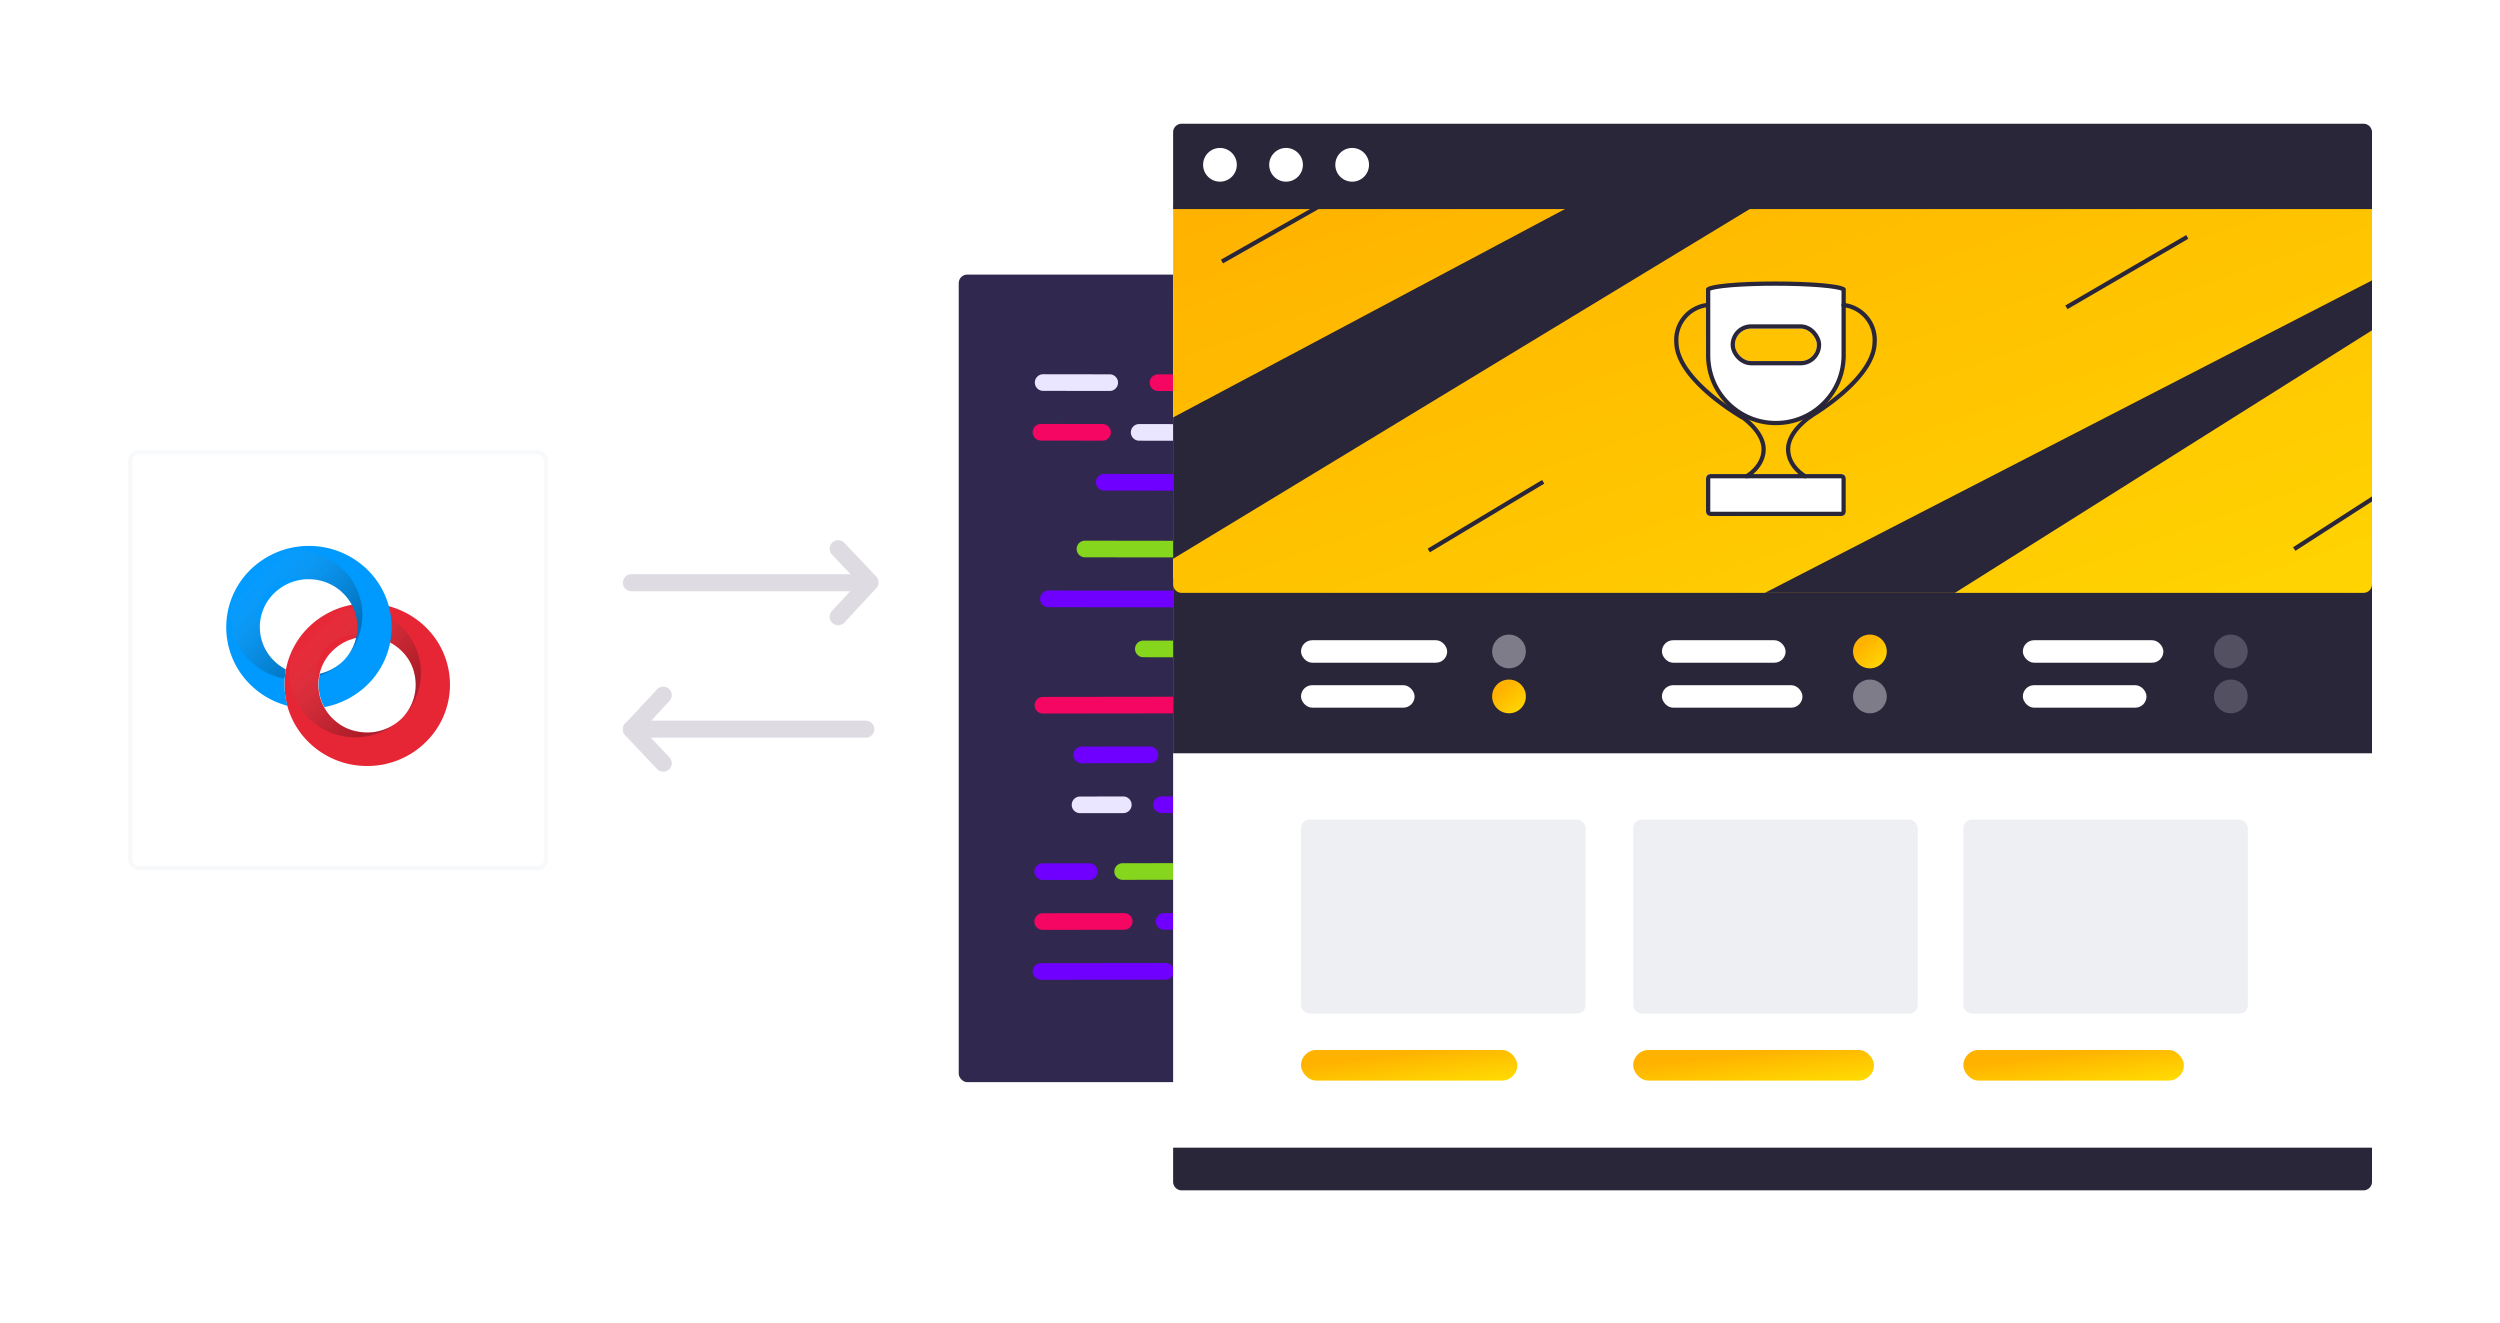 <svg xmlns="http://www.w3.org/2000/svg" xmlns:xlink="http://www.w3.org/1999/xlink" width="585.965" height="310" viewBox="0 0 585.965 310"><defs><linearGradient id="a" x1="0.157" y1="0.034" x2="0.802" y2="1" gradientUnits="objectBoundingBox"><stop offset="0" stop-color="#14ff6c"/><stop offset="1" stop-color="#00ffcd"/></linearGradient><filter id="b" x="0" y="75.497" width="158.49" height="158.49" filterUnits="userSpaceOnUse"><feOffset dy="1" input="SourceAlpha"/><feGaussianBlur stdDeviation="10" result="c"/><feFlood flood-color="#ced6e6" flood-opacity="0.4"/><feComposite operator="in" in2="c"/><feComposite in="SourceGraphic"/></filter><linearGradient id="d" x1="0.146" y1="0.148" x2="0.853" y2="0.854" gradientUnits="objectBoundingBox"><stop offset="0" stop-color="#fff" stop-opacity="0"/><stop offset="0.02" stop-color="#f4f4f4" stop-opacity="0.008"/><stop offset="0.135" stop-color="#bcbcbc" stop-opacity="0.039"/><stop offset="0.254" stop-color="#8a8a8a" stop-opacity="0.075"/><stop offset="0.373" stop-color="#5f5f5f" stop-opacity="0.114"/><stop offset="0.493" stop-color="#3d3d3d" stop-opacity="0.149"/><stop offset="0.615" stop-color="#222" stop-opacity="0.184"/><stop offset="0.738" stop-color="#0f0f0f" stop-opacity="0.22"/><stop offset="0.865" stop-color="#040404" stop-opacity="0.259"/><stop offset="1" stop-color="#1a1a39" stop-opacity="0.302"/></linearGradient><linearGradient id="e" x1="0.147" y1="0.15" x2="0.853" y2="0.863" xlink:href="#d"/><linearGradient id="f" x1="0.36" y1="0.279" x2="0.595" y2="0.658" gradientUnits="objectBoundingBox"><stop offset="0" stop-color="#1a1a39" stop-opacity="0.302"/><stop offset="0.141" stop-color="#1a1a39" stop-opacity="0.302"/><stop offset="1" stop-color="#1a1a39" stop-opacity="0.302"/></linearGradient><filter id="g" x="244.964" y="0" width="341.001" height="310" filterUnits="userSpaceOnUse"><feOffset dy="1" input="SourceAlpha"/><feGaussianBlur stdDeviation="10" result="h"/><feFlood flood-color="#0a1834" flood-opacity="0.102"/><feComposite operator="in" in2="h"/><feComposite in="SourceGraphic"/></filter><linearGradient id="i" x1="0.321" y1="0.263" x2="0.986" y2="1.019" gradientUnits="objectBoundingBox"><stop offset="0" stop-color="#ffb300"/><stop offset="1" stop-color="#ffdd01"/></linearGradient><clipPath id="l"><path d="M2,0H278.088a2,2,0,0,1,2,2V32.073a0,0,0,0,1,0,0H0a0,0,0,0,1,0,0V2A2,2,0,0,1,2,0Z" transform="translate(0)" fill="#dfe3eb"/></clipPath><clipPath id="n"><path d="M0,0H281a0,0,0,0,1,0,0V89.112a2,2,0,0,1-2,2H2a2,2,0,0,1-2-2V0A0,0,0,0,1,0,0Z" transform="translate(0 0)" fill="#ffcbd8"/></clipPath><clipPath id="p"><rect width="434.64" height="174.919" fill="url(#a)"/></clipPath></defs><g transform="translate(-956.768 -4057)"><rect width="173.501" height="189.28" rx="2" transform="translate(1181.481 4121.36)" fill="#30284e"/><g transform="translate(1198.808 4144.714)"><path d="M2.583,3.947,47.442,4a1.951,1.951,0,0,0,1.95-1.95h0A1.951,1.951,0,0,0,47.442.1L2.59.04A1.951,1.951,0,0,0,.64,1.99h0A1.951,1.951,0,0,0,2.583,3.947Z" transform="translate(26.791 -0.011)" fill="#f40662"/><path d="M80.36,3.9l15.6.022a1.951,1.951,0,0,0,1.95-1.95h0a1.951,1.951,0,0,0-1.95-1.95L80.36,0a1.951,1.951,0,0,0-1.95,1.95h0A1.951,1.951,0,0,0,80.36,3.9Z" transform="translate(-77.897)" fill="#eae6ff"/><path d="M15.19,20.12l15.991.022a1.951,1.951,0,0,0,1.95-1.95h0a1.951,1.951,0,0,0-1.95-1.95L15.19,16.22a1.951,1.951,0,0,0-1.95,1.95h0A1.96,1.96,0,0,0,15.19,20.12Z" transform="translate(33.952 -4.505)" fill="#6f00ff"/><path d="M48.67,20.07l15.991.022a1.951,1.951,0,0,0,1.95-1.95h0a1.951,1.951,0,0,0-1.95-1.95L48.67,16.17a1.951,1.951,0,0,0-1.95,1.95h0A1.951,1.951,0,0,0,48.67,20.07Z" transform="translate(-23.709 -4.491)" fill="#eae6ff"/><path d="M41.09,36.26l29.641.036a1.951,1.951,0,0,0,1.95-1.95h0a1.951,1.951,0,0,0-1.95-1.95L41.09,32.36a1.951,1.951,0,0,0-1.95,1.95h0A1.951,1.951,0,0,0,41.09,36.26Z" transform="translate(-24.305 -8.988)" fill="#6f00ff"/><path d="M14.63,36.33l10.14.014a1.951,1.951,0,0,0,1.95-1.95h0a1.951,1.951,0,0,0-1.95-1.95L14.63,32.43a1.951,1.951,0,0,0-1.95,1.95h0A1.951,1.951,0,0,0,14.63,36.33Z" transform="translate(40.766 -9.007)" fill="#eae6ff"/><path d="M82.69,20.03l14.431.022a1.951,1.951,0,0,0,1.95-1.95h0a1.951,1.951,0,0,0-1.95-1.95L82.69,16.13a1.951,1.951,0,0,0-1.95,1.95h0A1.951,1.951,0,0,0,82.69,20.03Z" transform="translate(-80.74 -4.48)" fill="#f40662"/><path d="M2.53,58.01l10.92.014a1.951,1.951,0,0,0,1.95-1.95h0a1.951,1.951,0,0,0-1.95-1.95L2.53,54.11A1.951,1.951,0,0,0,.58,56.06h0A1.951,1.951,0,0,0,2.53,58.01Z" transform="translate(60.826 -15.029)" fill="#6f00ff"/><path d="M28.45,57.917l43.292.051a1.951,1.951,0,0,0,1.95-1.95h0a1.951,1.951,0,0,0-1.95-1.95L28.45,54.01a1.951,1.951,0,0,0-1.95,1.95h0A1.953,1.953,0,0,0,28.45,57.917Z" transform="translate(-16.186 -15.001)" fill="#85d61d"/><path d="M2.51,74.193l19.111.029a1.951,1.951,0,0,0,1.95-1.95h0a1.951,1.951,0,0,0-1.95-1.95L2.51,70.3A1.951,1.951,0,0,0,.56,72.25h0A1.95,1.95,0,0,0,2.51,74.193Z" transform="translate(52.67 -19.526)" fill="#f40662"/><path d="M55.95,90.34l9.75.014a1.951,1.951,0,0,0,1.95-1.95h0a1.951,1.951,0,0,0-1.95-1.95l-9.75-.014A1.951,1.951,0,0,0,54,88.39h0A1.951,1.951,0,0,0,55.95,90.34Z" transform="translate(-30.007 -24.009)" fill="#85d61d"/><path d="M1.95,90.38l29.251.036a1.951,1.951,0,0,0,1.95-1.95h0a1.951,1.951,0,0,0-1.95-1.95L1.95,86.48A1.951,1.951,0,0,0,0,88.43H0A1.956,1.956,0,0,0,1.95,90.38Z" transform="translate(43.494 -24.02)" fill="#6f00ff"/><path d="M41.93,74.1l42.122.051A1.951,1.951,0,0,0,86,72.2h0a1.951,1.951,0,0,0-1.95-1.95L41.93,70.2a1.951,1.951,0,0,0-1.95,1.95h0A1.951,1.951,0,0,0,41.93,74.1Z" transform="translate(-38.232 -19.498)" fill="#6f00ff"/></g><g transform="translate(1198.808 4220.257)"><path d="M47.449,3.947,2.59,4A1.951,1.951,0,0,1,.64,2.048h0A1.951,1.951,0,0,1,2.59.1L47.442.04a1.951,1.951,0,0,1,1.95,1.95h0A1.951,1.951,0,0,1,47.449,3.947Z" transform="translate(-0.178 -0.011)" fill="#f40662"/><path d="M95.961,3.9l-15.6.022a1.951,1.951,0,0,1-1.95-1.95h0A1.951,1.951,0,0,1,80.36.022L95.961,0a1.951,1.951,0,0,1,1.95,1.95h0A1.951,1.951,0,0,1,95.961,3.9Z" transform="translate(-21.778)" fill="#eae6ff"/><path d="M31.181,20.12l-15.991.022a1.951,1.951,0,0,1-1.95-1.95h0a1.951,1.951,0,0,1,1.95-1.95l15.991-.022a1.951,1.951,0,0,1,1.95,1.95h0A1.96,1.96,0,0,1,31.181,20.12Z" transform="translate(-3.677 -4.505)" fill="#6f00ff"/><path d="M64.661,20.07l-15.991.022a1.951,1.951,0,0,1-1.95-1.95h0a1.951,1.951,0,0,1,1.95-1.95l15.991-.022a1.951,1.951,0,0,1,1.95,1.95h0A1.951,1.951,0,0,1,64.661,20.07Z" transform="translate(-12.977 -4.491)" fill="#eae6ff"/><path d="M70.731,36.26,41.09,36.3a1.951,1.951,0,0,1-1.95-1.95h0a1.951,1.951,0,0,1,1.95-1.95l29.641-.036a1.951,1.951,0,0,1,1.95,1.95h0A1.951,1.951,0,0,1,70.731,36.26Z" transform="translate(-10.871 -8.988)" fill="#6f00ff"/><path d="M24.77,36.33l-10.14.014a1.951,1.951,0,0,1-1.95-1.95h0a1.951,1.951,0,0,1,1.95-1.95l10.14-.014a1.951,1.951,0,0,1,1.95,1.95h0A1.951,1.951,0,0,1,24.77,36.33Z" transform="translate(-3.522 -9.007)" fill="#eae6ff"/><path d="M97.121,20.03l-14.431.022a1.951,1.951,0,0,1-1.95-1.95h0a1.951,1.951,0,0,1,1.95-1.95l14.431-.022a1.951,1.951,0,0,1,1.95,1.95h0A1.951,1.951,0,0,1,97.121,20.03Z" transform="translate(-22.426 -4.48)" fill="#f40662"/><path d="M13.45,58.01l-10.92.014a1.951,1.951,0,0,1-1.95-1.95h0a1.951,1.951,0,0,1,1.95-1.95l10.92-.014a1.951,1.951,0,0,1,1.95,1.95h0A1.951,1.951,0,0,1,13.45,58.01Z" transform="translate(-0.161 -15.029)" fill="#6f00ff"/><path d="M71.742,57.917l-43.292.051a1.951,1.951,0,0,1-1.95-1.95h0a1.951,1.951,0,0,1,1.95-1.95l43.292-.058a1.951,1.951,0,0,1,1.95,1.95h0A1.953,1.953,0,0,1,71.742,57.917Z" transform="translate(-7.36 -15.001)" fill="#85d61d"/><path d="M21.621,74.193,2.51,74.222a1.951,1.951,0,0,1-1.95-1.95h0a1.951,1.951,0,0,1,1.95-1.95L21.621,70.3a1.951,1.951,0,0,1,1.95,1.95h0A1.95,1.95,0,0,1,21.621,74.193Z" transform="translate(-0.156 -19.526)" fill="#f40662"/><path d="M65.7,90.34l-9.75.014A1.951,1.951,0,0,1,54,88.4h0a1.951,1.951,0,0,1,1.95-1.95l9.75-.014a1.951,1.951,0,0,1,1.95,1.95h0A1.951,1.951,0,0,1,65.7,90.34Z" transform="translate(-14.999 -24.009)" fill="#85d61d"/><path d="M31.2,90.38,1.95,90.416A1.951,1.951,0,0,1,0,88.466H0a1.951,1.951,0,0,1,1.95-1.95L31.2,86.48a1.951,1.951,0,0,1,1.95,1.95h0A1.956,1.956,0,0,1,31.2,90.38Z" transform="translate(0 -24.02)" fill="#6f00ff"/><path d="M84.052,74.1l-42.122.051a1.951,1.951,0,0,1-1.95-1.95h0a1.951,1.951,0,0,1,1.95-1.95L84.052,70.2A1.951,1.951,0,0,1,86,72.15h0A1.951,1.951,0,0,1,84.052,74.1Z" transform="translate(-11.105 -19.498)" fill="#6f00ff"/></g><g transform="matrix(1, 0, 0, 1, 956.77, 4057)" filter="url(#b)"><rect width="97.49" height="97.49" rx="2" transform="translate(30.5 105)" fill="#fff" stroke="#f8f9fb" stroke-linecap="square" stroke-width="1"/></g><g transform="translate(1009.792 4184.948)"><path d="M19.38,38.123A19.43,19.43,0,0,1,5.671,32.546a18.864,18.864,0,0,1,0-26.966,19.63,19.63,0,0,1,27.417,0,18.8,18.8,0,0,1,0,26.966A19.429,19.429,0,0,1,19.38,38.123ZM19.344,7.838a11.426,11.426,0,0,0-8.069,3.285A11.053,11.053,0,0,0,9.244,24.279c.047.078.087.149.127.219.051.09.1.172.152.261A10.4,10.4,0,0,0,11.275,27c.073.073.158.147.238.216l.011.009c.07.062.142.125.206.186a6.772,6.772,0,0,0,.747.615l.056.042.043.034.018.014a4.605,4.605,0,0,0,.466.332,11.042,11.042,0,0,0,2,1.033c.343.135.7.239,1.038.339.392.107.746.176,1.088.243a11.99,11.99,0,0,0,2.2.209,11.482,11.482,0,0,0,8.034-3.236,11.181,11.181,0,0,0,3.118-10.091,10.074,10.074,0,0,0-.247-1.068,10.193,10.193,0,0,0-1.4-3c-.066-.082-.125-.164-.182-.245l-.008-.012c-.062-.088-.124-.174-.193-.26l-.024-.031a6.674,6.674,0,0,0-.643-.76c-.066-.065-.134-.14-.2-.214l-.009-.01-.015-.016c-.064-.071-.13-.145-.2-.208A11.79,11.79,0,0,0,25.14,9.4l-.121-.074L25,9.32a2.083,2.083,0,0,0-.355-.193A11.547,11.547,0,0,0,19.344,7.838Z" transform="translate(13.656 13.465)" fill="#e72635"/><path d="M10.154,25.9a11.025,11.025,0,0,1-3.326-7.852A8.841,8.841,0,0,1,9,8.885,9.132,9.132,0,0,1,18.312,6.75,11.489,11.489,0,0,1,26.3,10.021a11.09,11.09,0,0,1,.42,15.428A14.965,14.965,0,0,0,26.3,4.442a15.567,15.567,0,0,0-21.779,0,14.956,14.956,0,0,0,0,21.42,15.584,15.584,0,0,0,21.359.413A11.557,11.557,0,0,1,10.154,25.9Z" transform="translate(14.811 14.567)" fill="url(#d)"/><path d="M13.971,28.962a12.5,12.5,0,0,1-2.311-1.584l-.42-.413-.42-.413a11.066,11.066,0,0,1,.42-15.462,11.594,11.594,0,0,1,15.721-.413l.42.413.42.413a12.3,12.3,0,0,1,1.891,2.789,11.373,11.373,0,0,1,.6,1.515,9.564,9.564,0,0,1,.245,1.068,11.146,11.146,0,0,1-3.116,10.09,11.712,11.712,0,0,1-5.462,3,10.968,10.968,0,0,0,1.015,7.783.034.034,0,0,0,.035.034,19.662,19.662,0,0,0,10.084-5.234,18.859,18.859,0,0,0,0-26.965,19.631,19.631,0,0,0-27.416,0,18.859,18.859,0,0,0,0,26.965,19.27,19.27,0,0,0,8.684,4.925A18.41,18.41,0,0,1,13.971,28.962Z" transform="translate(0 0)" fill="#009aff"/><g transform="translate(1.085 1.068)"><path d="M12.885,27.894a11.525,11.525,0,0,1-2.731-2,11.025,11.025,0,0,1-3.326-7.852A8.841,8.841,0,0,1,9,8.885,9.205,9.205,0,0,1,18.312,6.75,11.489,11.489,0,0,1,26.3,10.021a11.09,11.09,0,0,1,.42,15.428A14.965,14.965,0,0,0,26.3,4.442a15.567,15.567,0,0,0-21.779,0,14.956,14.956,0,0,0,0,21.42,15.249,15.249,0,0,0,8.088,4.167C12.675,29.341,12.745,28.617,12.885,27.894Z" transform="translate(0 0)" fill="url(#e)"/><path d="M0,3.1A15.041,15.041,0,0,0,5.112,0,11.426,11.426,0,0,1,.105,2.583,1.362,1.362,0,0,0,0,3.1Z" transform="translate(20.763 26.31)" fill="url(#f)"/></g></g><path d="M1246.437,874.405h54.938" transform="translate(-141.68 3319.173)" fill="none" stroke="#dedce2" stroke-linecap="round" stroke-width="4"/><path d="M4,0H58.938" transform="translate(1163.696 4227.906) rotate(180)" fill="none" stroke="#dedce2" stroke-linecap="round" stroke-width="4"/><path d="M0,15.941,7.469,7.895,0,0" transform="translate(1153.227 4185.607)" fill="none" stroke="#dedce2" stroke-linecap="round" stroke-linejoin="round" stroke-width="4"/><path d="M0,15.941,7.469,7.895,0,0" transform="translate(1112.227 4235.876) rotate(180)" fill="none" stroke="#dedce2" stroke-linecap="round" stroke-linejoin="round" stroke-width="4"/><g transform="translate(-4.268 -16)"><g transform="matrix(1, 0, 0, 1, 961.04, 4073)" filter="url(#g)"><rect width="281.001" height="250" rx="2" transform="translate(274.96 29)" fill="#fff"/></g><rect width="281" height="41" transform="translate(1236 4208.56)" fill="#29263a"/><rect width="66.691" height="45.475" rx="2" transform="translate(1265.976 4265.099)" fill="#edeff2"/><rect width="50.691" height="7.18" rx="3.59" transform="translate(1265.976 4319.099)" fill="url(#i)"/><rect width="66.691" height="45.475" rx="2" transform="translate(1343.839 4265.099)" fill="#edeff2"/><rect width="56.429" height="7.18" rx="3.59" transform="translate(1343.839 4319.099)" fill="url(#i)"/><rect width="66.691" height="45.475" rx="2" transform="translate(1421.216 4265.099)" fill="#edeff2"/><rect width="51.691" height="7.18" rx="3.59" transform="translate(1421.216 4319.099)" fill="url(#i)"/><rect width="32.139" height="7.905" rx="3.952" transform="translate(1308.972 4132.967)" fill="#1c1b22"/><rect width="32.139" height="7.905" rx="3.952" transform="translate(1471.021 4132.967)" fill="#1c1b22"/><rect width="32.139" height="7.905" rx="3.952" transform="translate(1251.004 4132.967)" fill="#1c1b22"/><rect width="32.139" height="7.905" rx="3.952" transform="translate(1413.052 4132.967)" fill="#1c1b22"/><rect width="34.254" height="5.27" rx="2.635" transform="translate(1265.976 4223.06)" fill="#fff"/><rect width="26.619" height="5.27" rx="2.635" transform="translate(1265.976 4233.599)" fill="#fff"/><ellipse cx="3.952" cy="3.952" rx="3.952" ry="3.952" transform="translate(1310.771 4221.742)" fill="#7e7c88"/><ellipse cx="3.952" cy="3.952" rx="3.952" ry="3.952" transform="translate(1310.771 4232.282)" fill="url(#i)"/><g transform="translate(1236 4120.851)" clip-path="url(#n)"><g transform="translate(-127.803 -43.776)"><g transform="translate(0)"><rect width="434.64" height="174.919" fill="url(#i)"/><g clip-path="url(#p)"><path d="M0,27.989,49.249,0" transform="translate(365.805 -9.517)" fill="none" stroke="#1f1d2a" stroke-miterlimit="10" stroke-width="1"/><path d="M.5,15.762,24.984,0" transform="translate(390.07 108.85)" fill="none" stroke="#29263a" stroke-miterlimit="10" stroke-width="1"/><path d="M.5,17.256,28.837.75" transform="translate(336.67 50.701)" fill="none" stroke="#29263a" stroke-miterlimit="10" stroke-width="1"/><path d="M.986,43.867,69.935,0" transform="translate(270.832 136.657)" fill="none" stroke="#1f1d2a" stroke-miterlimit="10" stroke-width="1"/><path d="M0,16.1,26.823,0" transform="translate(187.718 108.85)" fill="none" stroke="#29263a" stroke-miterlimit="10" stroke-width="1"/><path d="M.986,42.083,69.339,0" transform="translate(131.79 142.011)" fill="none" stroke="#1f1d2a" stroke-miterlimit="10" stroke-width="1"/><path d="M134.361,294.921H50.4L438.721,95.059v8.273L134.362,294.921Zm124.77,0h-33.2l212.794-114.1v11.43L259.132,294.921Zm179.59,0H380.764l57.957-37.838V294.92ZM0,253.218v0H0V210.539L395.918,0h21.6Zm0-84.937v0H0v-64.14L200,0h73.52ZM0,29.824V0H49.455L0,29.823Z" transform="translate(0 -48.815)" fill="#29263a"/></g></g><path d="M0,18.13,31.9,0" transform="translate(139.247 39.094)" fill="none" stroke="#29263a" stroke-miterlimit="10" stroke-width="1"/></g></g><rect width="28.984" height="5.27" rx="2.635" transform="translate(1350.569 4223.06)" fill="#fff"/><rect width="32.937" height="5.27" rx="2.635" transform="translate(1350.569 4233.599)" fill="#fff"/><path d="M3.952,0A3.952,3.952,0,1,1,0,3.952,3.952,3.952,0,0,1,3.952,0Z" transform="translate(1395.363 4221.742)" fill="url(#i)"/><path d="M3.952,0A3.952,3.952,0,1,1,0,3.952,3.952,3.952,0,0,1,3.952,0Z" transform="translate(1395.363 4232.282)" fill="#7e7c88"/><rect width="32.937" height="5.27" rx="2.635" transform="translate(1435.162 4223.06)" fill="#fff"/><rect width="28.984" height="5.27" rx="2.635" transform="translate(1435.162 4233.599)" fill="#fff"/><ellipse cx="3.952" cy="3.952" rx="3.952" ry="3.952" transform="translate(1479.957 4221.742)" fill="#7e7c88" opacity="0.5"/><ellipse cx="3.952" cy="3.952" rx="3.952" ry="3.952" transform="translate(1479.957 4232.282)" fill="#7e7c88" opacity="0.5"/><path d="M2,0H279a2,2,0,0,1,2,2V20a0,0,0,0,1,0,0H0a0,0,0,0,1,0,0V2A2,2,0,0,1,2,0Z" transform="translate(1236 4102)" fill="#29263a"/><path d="M0,0H281a0,0,0,0,1,0,0V8a2,2,0,0,1-2,2H2A2,2,0,0,1,0,8V0A0,0,0,0,1,0,0Z" transform="translate(1236 4342)" fill="#29263a"/><ellipse cx="3.952" cy="3.952" rx="3.952" ry="3.952" transform="translate(1243.024 4107.676)" fill="#fff"/><ellipse cx="3.952" cy="3.952" rx="3.952" ry="3.952" transform="translate(1258.518 4107.676)" fill="#fff"/><ellipse cx="3.952" cy="3.952" rx="3.952" ry="3.952" transform="translate(1274.012 4107.676)" fill="#fff"/><g transform="translate(1353.951 4138.974)"><g transform="translate(6.952 45.145)" fill="#fff" stroke="#29263a" stroke-linejoin="round" stroke-width="1"><rect width="32.755" height="9.827" rx="1" stroke="none"/><rect x="0.5" y="0.5" width="31.755" height="8.827" rx="0.5" fill="none"/></g><g transform="translate(6.952 -35.87)" fill="#fff"><path d="M 16.378 69.051 C 12.137 69.051 8.149 67.399 5.15 64.4 C 2.152 61.401 0.5 57.414 0.5 53.173 L 0.5 37.703 C 0.671 37.57 1.545 37.106 5.648 36.751 C 8.495 36.505 12.247 36.37 16.213 36.37 C 20.222 36.37 24.044 36.507 26.974 36.757 C 31.161 37.114 32.073 37.575 32.256 37.711 L 32.256 53.173 C 32.256 57.414 30.604 61.401 27.605 64.4 C 24.606 67.399 20.619 69.051 16.378 69.051 Z" stroke="none"/><path d="M 16.213 36.87 C 12.425 36.87 8.804 36.995 6.018 37.222 C 2.659 37.496 1.426 37.838 1 38.007 L 1 53.173 C 1 57.281 2.6 61.142 5.504 64.047 C 8.409 66.951 12.27 68.551 16.378 68.551 C 20.485 68.551 24.347 66.951 27.251 64.047 C 30.156 61.142 31.756 57.281 31.756 53.173 L 31.756 38.019 C 31.316 37.849 30.049 37.506 26.61 37.228 C 23.741 36.997 20.049 36.87 16.213 36.87 M 16.213 35.87 C 24.456 35.87 32.756 36.459 32.756 37.614 L 32.756 53.173 C 32.756 62.218 25.423 69.551 16.378 69.551 C 7.333 69.551 3.814697265625e-06 62.218 3.814697265625e-06 53.173 L 3.814697265625e-06 37.614 C 3.814697265625e-06 36.444 8.079 35.87 16.213 35.87 Z" stroke="none" fill="#29263a"/></g><path d="M2980.991,3404.407s5.228,3.435,5.322,7.619-3.966,6.472-3.966,6.472" transform="translate(-2965.858 -3372.85)" fill="none" stroke="#29263a" stroke-linecap="round" stroke-width="1"/><path d="M2986.317,3404.407s-5.229,3.435-5.324,7.619,3.966,6.472,3.966,6.472" transform="translate(-2954.801 -3372.85)" fill="none" stroke="#29263a" stroke-linecap="round" stroke-width="1"/><path d="M3007.577,3372.51a8.233,8.233,0,0,1,7.281,8.8c-.188,8.819-15.348,17.464-15.348,17.464" transform="translate(-2968.392 -3366.992)" fill="none" stroke="#29263a" stroke-linecap="round" stroke-width="1"/><path d="M3006.8,3372.51a8.232,8.232,0,0,0-7.281,8.8c.187,8.819,15.345,17.464,15.345,17.464" transform="translate(-2999.512 -3366.992)" fill="none" stroke="#29263a" stroke-linecap="round" stroke-width="1"/><g transform="translate(13.719 11.04)" fill="#ffc301" stroke="#29263a" stroke-miterlimit="10" stroke-width="1"><rect width="19.222" height="7.611" rx="3.806" stroke="none"/><rect x="-0.5" y="-0.5" width="20.222" height="8.611" rx="4.306" fill="none"/></g></g></g></g></svg>
